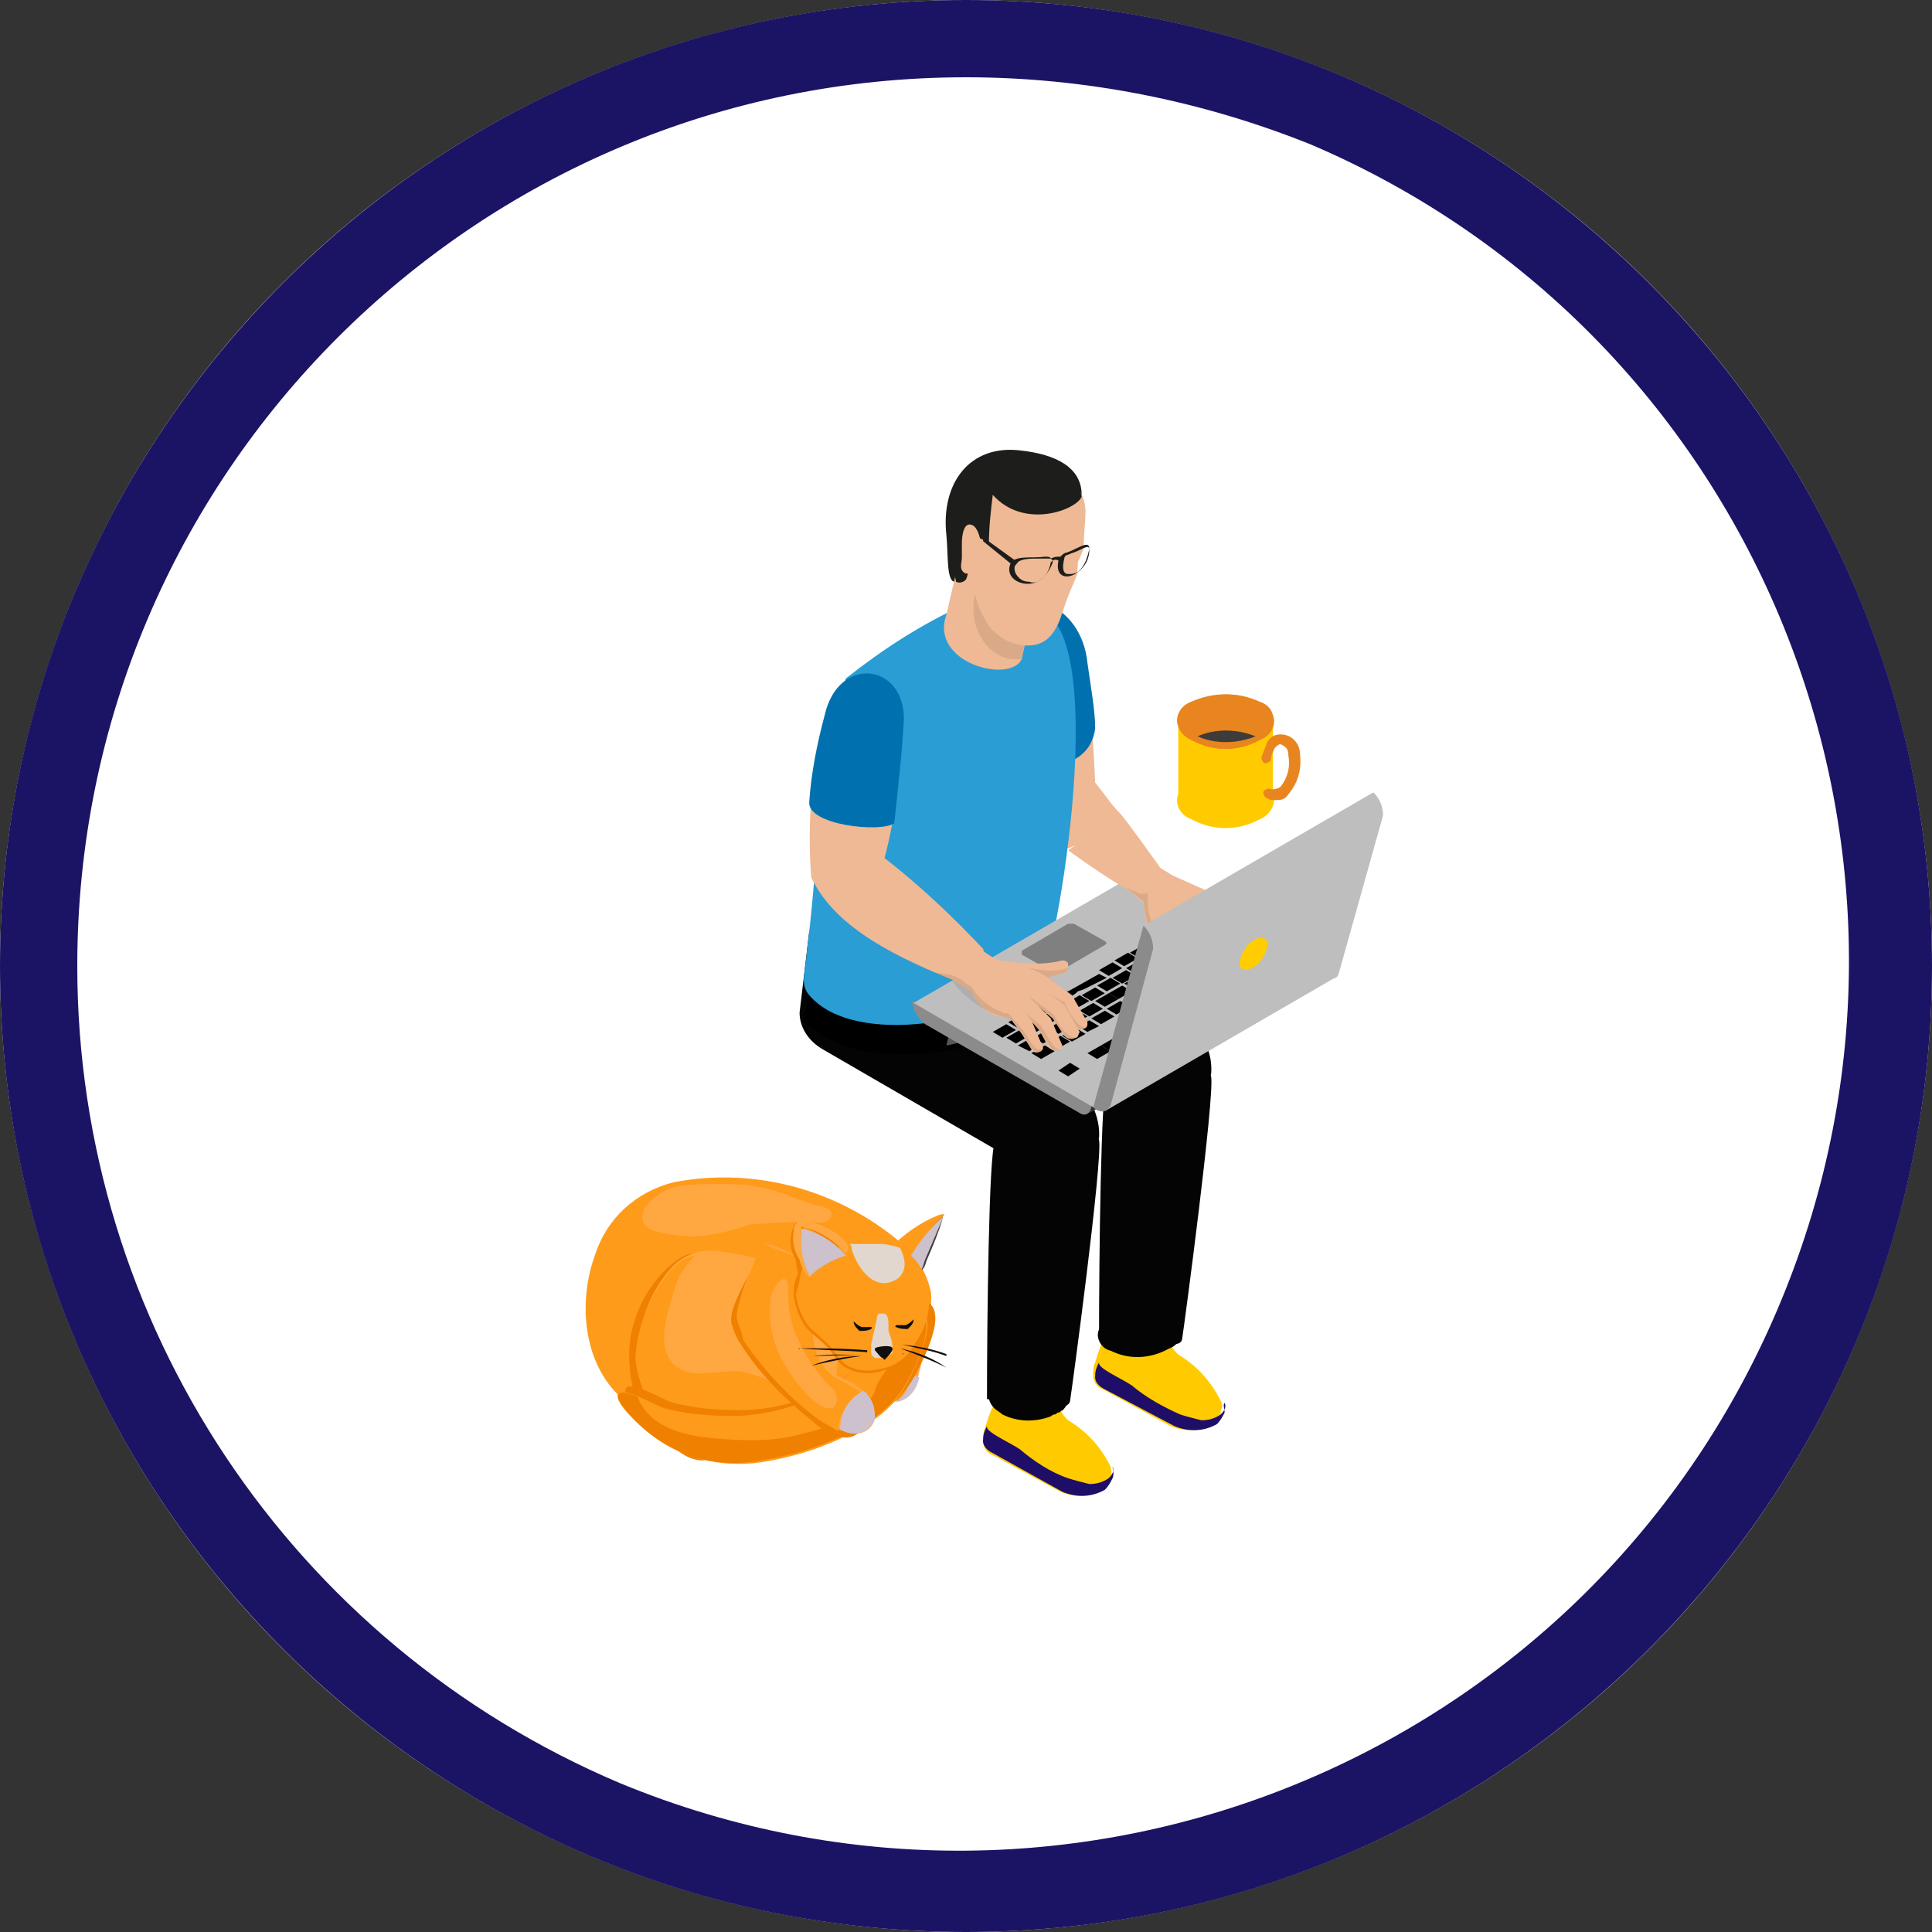 <?xml version="1.0" encoding="UTF-8"?> <svg xmlns="http://www.w3.org/2000/svg" xmlns:xlink="http://www.w3.org/1999/xlink" version="1.1" id="レイヤー_1" x="0px" y="0px" viewBox="0 0 100 100" style="enable-background:new 0 0 100 100;" xml:space="preserve"><rect x="0" y="0" width="100" height="100" fill="#333333" stroke="none"/> <style type="text/css"> .st0{fill:#FFFFFF;} .st1{fill:#1B1464;} .st2{fill:none;} .st3{clip-path:url(#SVGID_00000063603073508045505400000015868290169875647393_);} .st4{clip-path:url(#SVGID_00000029021229094456605490000012861492432778824639_);} .st5{fill:#FFCB00;} .st6{fill:#1F0E68;} .st7{fill:#030403;} .st8{opacity:0.2;} .st9{clip-path:url(#SVGID_00000068652493107616720730000007526207330849926278_);} .st10{fill:#1D1D1B;} .st11{fill:#EEB994;} .st12{fill:#0071AE;} .st13{fill:#575756;} .st14{fill:#299DD4;} .st15{opacity:0.1;} .st16{clip-path:url(#SVGID_00000145042164855934214090000002963894688502704297_);} .st17{fill:#333332;} .st18{fill:#8B8B8B;} .st19{fill:#BEBEBE;} .st20{fill:#808080;} .st21{clip-path:url(#SVGID_00000082329343035688516680000012079676172877018789_);} .st22{clip-path:url(#SVGID_00000047041099510744216690000017214674516883029414_);} .st23{clip-path:url(#SVGID_00000073718601997924988590000011929771103515032730_);} .st24{clip-path:url(#SVGID_00000121966906283137823670000015814728144032133009_);} .st25{clip-path:url(#SVGID_00000170979833246528876040000002151278722951426447_);} .st26{clip-path:url(#SVGID_00000012462251865794832340000017303646589289286334_);} .st27{clip-path:url(#SVGID_00000183249743881258153820000016260370517767514033_);} .st28{clip-path:url(#SVGID_00000023979945948954007200000003999165563183180944_);} .st29{clip-path:url(#SVGID_00000152946633786673162550000014825486735394621865_);} .st30{clip-path:url(#SVGID_00000126291858936573606910000010652627904607143321_);} .st31{fill:#FFCD00;} .st32{fill:#E9851E;} .st33{fill:#3C3C3B;} .st34{fill:#FFA842;} .st35{fill:#CCC1CC;} .st36{fill:#FF9B1A;} .st37{fill:#F08000;} .st38{fill:#404040;} .st39{fill:#E1D7CE;} .st40{fill:#0F0F0F;} </style> <g id="occupation_02" transform="translate(-718 -3480)"> <circle id="楕円形_148" class="st0" cx="768" cy="3530" r="50"></circle> <path id="楕円形_148_-_アウトライン" class="st1" d="M768,3484c-25.4,0-46,20.6-46,46c0,18.5,11.1,35.1,28.1,42.3 c23.5,9.7,50.4-1.5,60.1-25c9.6-23.2-1.2-49.9-24.3-59.8C780.2,3485.2,774.1,3484,768,3484 M768,3480c27.6,0,50,22.4,50,50 s-22.4,50-50,50s-50-22.4-50-50S740.4,3480,768,3480z"></path> <g id="グループ_12149" transform="translate(2029 22474)"> <rect id="長方形_25445" x="-1291" y="-18974" class="st2" width="60" height="60"></rect> <g id="グループ_12148" transform="translate(-1286.714 -18970.789)"> <g id="グループ_12147" transform="translate(-4)"> <g> <defs> <rect id="SVGID_1_" x="0" y="0" width="51.3" height="54.2"></rect> </defs> <clipPath id="SVGID_00000068664527447329671130000018073646969515995835_"> <use xlink:href="#SVGID_1_" style="overflow:visible;"></use> </clipPath> <g id="グループ_12146" style="clip-path:url(#SVGID_00000068664527447329671130000018073646969515995835_);"> <g id="グループ_12145" transform="translate(0 0.001)"> <g> <defs> <rect id="SVGID_00000019650195508531843850000005143886710820212367_" x="0" y="0" width="51.3" height="54.2"></rect> </defs> <clipPath id="SVGID_00000084531687904291894810000006589964860290031026_"> <use xlink:href="#SVGID_00000019650195508531843850000005143886710820212367_" style="overflow:visible;"></use> </clipPath> <g id="グループ_12144" style="clip-path:url(#SVGID_00000084531687904291894810000006589964860290031026_);"> <path id="パス_29979" class="st5" d="M37.2,52.7c-0.5-1-1.2-1.8-2.2-2.4c-0.2-0.2-0.4-0.4-0.4-0.7c0-0.1,0-0.2-0.1-0.3 c0-0.2-0.2-0.4-0.3-0.6l-2.5-0.1c-0.1,0.2-0.2,0.3-0.3,0.5c-0.1,0.2-0.2,0.3-0.3,0.5c-0.2,0.4-0.3,0.8-0.4,1.1 c-0.1,0.2-0.1,0.4-0.1,0.7c0,0.3,0.2,0.6,0.5,0.7l3.5,1.9c0.7,0.3,1.5,0.3,2.2-0.1c0.2-0.1,0.4-0.3,0.4-0.6v-0.1 C37.3,53,37.2,52.8,37.2,52.7"></path> <path id="パス_29980" class="st6" d="M37.3,53.3C37.3,53.4,37.3,53.3,37.3,53.3c-0.1,0.2-0.2,0.4-0.4,0.6 c-0.7,0.4-1.5,0.4-2.2,0.1L31.1,52c-0.6-0.3-0.5-0.7-0.5-0.7c0-0.3,0.1-0.5,0.2-0.7c-0.1,0.3,1.1,0.8,1.7,1.2 c0.7,0.6,1.6,1.2,2.5,1.5c0.3,0.1,0.7,0.2,1.1,0.3c0.4,0,0.7-0.1,1-0.3c0.2-0.2,0.3-0.4,0.2-0.6 C37.3,52.8,37.4,53.1,37.3,53.3"></path> <path id="パス_29981" class="st7" d="M36.6,35.7l-3.1,1.9l-2.4-1.4l-8.8-5.1c-0.7-0.4-1.2-1.1-1.2-1.9l0.5-4.2 c2.9,1.5,5.6,2.7,8.5,4.2c1.4,0.7,2.8,1.5,4.1,2.5C35.7,32.8,36.7,34.2,36.6,35.7"></path> <path id="パス_29982" class="st7" d="M30.8,49.2c0-4,0.1-12.8,0.4-13.2c0.3-0.6,0.7-1,1.2-1.4c0.6-0.5,1.4-0.8,2.3-0.7 c1,0.2,1.7,0.9,1.9,1.9c0.2,1-1.4,12.9-1.5,13.5s-1.6,0.1-2.1,0.3L30.8,49.2z"></path> <path id="パス_29983" class="st7" d="M35.1,49.2c-0.1,0.2-0.2,0.4-0.4,0.6c-0.1,0-0.1,0.1-0.2,0.1 c-0.1,0-0.1,0.1-0.2,0.1c-0.1,0-0.2,0.1-0.2,0.1c-0.8,0.3-1.7,0.3-2.5-0.1c-0.1-0.1-0.3-0.2-0.4-0.3 c-0.2-0.2-0.3-0.4-0.3-0.6c0-0.4,0.3-0.7,0.6-0.9c0.9-0.5,2-0.6,3-0.1C34.9,48.5,35.1,48.9,35.1,49.2"></path> <path id="パス_29984" class="st5" d="M42.9,49.3c-0.5-1-1.2-1.8-2.2-2.4c-0.2-0.2-0.4-0.4-0.4-0.7c0-0.1,0-0.2-0.1-0.3 c0-0.2-0.2-0.4-0.3-0.6l-2.5-0.1c-0.1,0.2-0.2,0.3-0.3,0.5c-0.1,0.2-0.2,0.3-0.3,0.5c-0.2,0.4-0.3,0.8-0.4,1.1 c-0.1,0.2-0.1,0.4-0.1,0.7c0,0.3,0.2,0.6,0.5,0.7l3.5,1.9c0.7,0.3,1.5,0.3,2.2-0.1c0.2-0.1,0.4-0.3,0.4-0.6v-0.1 C43,49.6,43,49.5,42.9,49.3"></path> <path id="パス_29985" class="st6" d="M43.1,49.9C43,50,43.1,49.9,43.1,49.9c-0.1,0.2-0.2,0.4-0.4,0.6 c-0.7,0.4-1.5,0.4-2.2,0.1l-3.6-1.9c-0.6-0.3-0.5-0.7-0.5-0.7c0-0.3,0.1-0.5,0.2-0.7c-0.1,0.3,1.1,0.8,1.7,1.2 c0.7,0.6,1.6,1.1,2.5,1.5c0.3,0.1,0.7,0.2,1.1,0.3c0.4,0,0.7-0.1,1-0.3c0.2-0.2,0.3-0.4,0.2-0.6 C43,49.5,43.1,49.7,43.1,49.9"></path> <path id="パス_29986" class="st7" d="M42.4,32.4l-3.1,1.9l-11.4-6c-0.7-0.4-0.9-1.6-1-2.5l0.3-3.7 C33.7,25.6,42.8,28,42.4,32.4"></path> <path id="パス_29987" class="st7" d="M36.6,45.9c0-4,0.1-12.8,0.4-13.2c0.3-0.6,0.7-1,1.2-1.4c0.6-0.5,1.4-0.8,2.3-0.7 c1,0.2,1.7,0.9,1.9,1.9c0.2,1-1.4,13-1.5,13.6s-1.6,0-2.1,0.2L36.6,45.9z"></path> <path id="パス_29988" class="st7" d="M40.2,44.9c0.5,0.1,0.8,0.7,0.6,1.1c-0.1,0.3-0.3,0.5-0.6,0.6c-0.9,0.5-2,0.6-3,0.1 c-0.5-0.1-0.8-0.7-0.6-1.1c0.1-0.3,0.3-0.5,0.6-0.6C38.1,44.5,39.3,44.5,40.2,44.9"></path> <g id="グループ_12110" transform="translate(30.167 27.026)" class="st8"> <g id="グループ_12109"> <g> <defs> <rect id="SVGID_00000060734932961646776710000008676567536478607502_" x="0" y="0" width="4.1" height="4.6"></rect> </defs> <clipPath id="SVGID_00000015334733067042762050000012745160529286382994_"> <use xlink:href="#SVGID_00000060734932961646776710000008676567536478607502_" style="overflow:visible;"></use> </clipPath> <g id="グループ_12108" style="clip-path:url(#SVGID_00000015334733067042762050000012745160529286382994_);"> <path id="パス_29989" class="st10" d="M4.1,4.6C2.8,3.6,1.4,2.8,0,2.1C0.9,1.8,1.5,1,1.6,0c-0.1,0.7,0,1.5,0.3,2.2 C2.2,3.2,3.7,3.6,4.1,4.6"></path> </g> </g> </g> </g> <path id="パス_29990" class="st11" d="M36.4,17.3c-0.1-2.7-0.3-3.4-0.5-6.1c-0.3-3.1-3.4-4.4-4.1-1.3 c0.1,2.9,0.4,5.7,0.9,8.5c0.6,1.3,1.3,1.5,2.3,2.3c1-0.4,2-1,2.7-1.8C37.2,18.4,36.9,17.9,36.4,17.3"></path> <path id="パス_29991" class="st12" d="M36,11.1c-0.3-3.1-3.6-4.4-4.3-1.4c0,2.1,0.2,4.2,0.6,6.3c0.8,0.7,3.8,0.8,4.1-1.5 C36.4,13.6,36.2,12.5,36,11.1"></path> <path id="パス_29992" d="M21.6,28.2c0,0-0.2,1-0.3,1.4c2.8,3,10.2,1.7,11.3-0.4c0.1-0.5,0.3-0.9,0.3-1.5 C30.3,30,23.8,30.1,21.6,28.2"></path> <path id="パス_29993" class="st13" d="M30.2,30.5c-0.5,0.2-1,0.3-1.5,0.4l0.2-0.9c0.5-0.1,1-0.2,1.5-0.4L30.2,30.5z"></path> <path id="パス_29994" class="st14" d="M33.5,27.6c-2.3,2-9.5,3.5-11.9,0.7c-0.5-0.6-0.2-1.1-0.1-2.5 c0.2-1.5,0.3-2.8,0.4-4c0.3-3.1,0.8-6.2,1.5-9.3c0.1-0.3,0-0.4,0.1-0.6c1.9-1.5,3.9-2.8,6.1-3.8c1.9-0.3,2.3,0.1,3.4,0.1 C37.6,8.3,34.3,26.9,33.5,27.6"></path> <path id="パス_29995" class="st10" d="M33.7,5.1c0.8-0.6,2-1.5,2-2.7c0-1.4-1.3-2.1-3.2-2.3c-2.6-0.3-4.1,1.7-3.8,4.4 c0.1,1,0,2.3,0.4,2.4c0.6,0.2,0.3-0.2,0.8,0L33.7,5.1z"></path> <path id="パス_29996" class="st11" d="M32.6,10.9C32.6,10.9,32.6,10.9,32.6,10.9l0.3-1.4L33,9.1L29.3,6l-0.6,2.6 C27.8,11.1,32,12.2,32.6,10.9"></path> <g id="グループ_12113" transform="translate(30.074 7.606)" class="st15"> <g id="グループ_12112"> <g> <defs> <rect id="SVGID_00000181073334122588006370000012046433260198268033_" x="0" y="0" width="2.8" height="3.3"></rect> </defs> <clipPath id="SVGID_00000132087416866918880530000013072723006401636024_"> <use xlink:href="#SVGID_00000181073334122588006370000012046433260198268033_" style="overflow:visible;"></use> </clipPath> <g id="グループ_12111" style="clip-path:url(#SVGID_00000132087416866918880530000013072723006401636024_);"> <path id="パス_29997" class="st10" d="M2.5,3.3C2.5,3.3,2.5,3.3,2.5,3.3l0.3-1.4L0.1,0C-0.3,1.6,0.8,3.5,2.5,3.3"></path> </g> </g> </g> </g> <path id="パス_29998" class="st11" d="M35.9,3.2c-0.1-1.6-1.6-2.4-3.4-2.6C30.1,0.3,29.3,2,29,3.8c0,0.9,0,1.9,0.2,2.8 l1,1c0.1,0.6,0.4,1.1,0.7,1.6c0.5,0.6,1.2,1,2,1c0.8,0,1.4-0.4,1.8-1.7c0.4-1.2,0.5-1.3,0.7-1.8c0.1-0.3,0.1-0.7,0.1-0.8 c0.1-0.2,0.2-0.5,0.3-0.7C35.8,4.5,35.9,3.8,35.9,3.2"></path> <path id="パス_29999" class="st10" d="M31.1,2.4c-0.1,0.8-0.2,1.7-0.2,2.5c0,0-0.6-0.4-0.8-0.3c-0.4,0.2-0.1,1.7-0.4,2.2 c-0.1,0.1-0.3,0.2-0.5,0.1C29,6,28.9,5.1,28.8,4.3c0-0.8,0.2-1.6,0.6-2.4c0.4-0.7,1.1-1.3,1.9-1.5c0.7-0.2,1.5-0.1,2.2,0.2 c1.7,0.5,2.1,1.2,2.2,1.9C35.4,3.2,32.7,4.2,31.1,2.4"></path> <path id="パス_30000" class="st11" d="M30.1,4c-0.5-0.3-0.6,0.5-0.6,0.9c0,0.2,0,0.4,0,0.7s-0.1,0.5,0,0.7 c0.3,0.5,0.8-0.2,0.9-0.5C30.6,5.4,30.5,4.3,30.1,4"></path> <path id="パス_30001" class="st10" d="M36.1,5.2c0-0.5-0.6,0-1.2,0.2c-0.1,0-0.2,0.1-0.3,0.2c-0.2,0-0.3,0-0.5,0.1 c0-0.1-0.2-0.1-0.3-0.1c-0.7,0.1-1.6-0.1-1.8,0.4c-0.4,1.1,1.8,1.6,2.1-0.1c0.1-0.1,0.2-0.2,0.4-0.1c0,0,0,0,0,0 c-0.2,0.9,0.5,1,1,0.6C35.9,6.1,36.1,5.7,36.1,5.2 M33.7,6.7C33.5,6.9,33.2,7,33,6.9c-0.3,0-0.5-0.1-0.7-0.4 c-0.1-0.2-0.1-0.4,0-0.5c0.1-0.2,0.4-0.3,1-0.3c0.2,0,0.5,0,0.7,0c0.2,0,0.2,0.1,0.2,0.2C34.1,6.2,33.9,6.5,33.7,6.7 M35.6,6.3c-0.2,0.2-0.4,0.2-0.6,0.2c-0.3,0-0.3-0.4-0.2-0.8c0-0.1,0.1-0.2,0.2-0.2c0.2-0.1,0.3-0.1,0.5-0.2 c0.2-0.1,0.4-0.2,0.5-0.2c0,0,0.1,0,0.1,0.1C36,5.6,35.9,6,35.6,6.3"></path> <path id="パス_30002" class="st10" d="M32.2,6.1l-1.6-1.3l0-0.2l1.8,1.3L32.2,6.1z"></path> <path id="パス_30132" class="st17" d="M35.6,33.6l2.4-1.4l0.5,0.8l-2.4,1.4L35.6,33.6z"></path> <path id="パス_30003" class="st18" d="M26.9,28.6l9.3,5.4c0,0.4-0.3,0.6-0.6,0.4l-8-4.6C27.2,29.5,27,29.1,26.9,28.6 L26.9,28.6z"></path> <path id="パス_30004" class="st19" d="M48.2,27.1l-9.3-5.3l-11.9,6.9l9.3,5.4L48.2,27.1z"></path> <path id="パス_30005" d="M35.1,31.8l0.5,0.3L35,32.5l-0.5-0.3L35.1,31.8z"></path> <path id="パス_30006" d="M37.2,31.2l-0.7,0.4L36,31.3l0.7-0.4L37.2,31.2z"></path> <path id="パス_30007" d="M37.4,30.5l0.5,0.3l-0.7,0.4l-0.5-0.3L37.4,30.5z"></path> <path id="パス_30008" d="M38.2,30l0.5,0.3l-0.7,0.4l-0.5-0.3L38.2,30z"></path> <path id="パス_30009" d="M39,29.5l0.5,0.3l-0.7,0.4l-0.5-0.3L39,29.5z"></path> <path id="パス_30010" d="M41.1,28.9l-0.7,0.4L39.9,29l0.7-0.4L41.1,28.9z"></path> <path id="パス_30011" d="M41.4,28.2l0.5,0.3l-0.7,0.4l-0.5-0.3L41.4,28.2z"></path> <path id="パス_30012" d="M42.2,27.7l0.5,0.3L42,28.4l-0.5-0.3L42.2,27.7z"></path> <path id="パス_30013" d="M40,25.4l-0.5-0.3l0.7-0.4l0.5,0.3L40,25.4z"></path> <path id="パス_30014" d="M40.8,25l-0.5-0.3l0.7-0.4l0.5,0.3L40.8,25z"></path> <path id="パス_30015" d="M41,24.2l0.7-0.4l0.5,0.3l-0.7,0.4L41,24.2z"></path> <path id="パス_30016" d="M31.6,30.5l-0.5-0.3l0.7-0.4l0.5,0.3L31.6,30.5z"></path> <path id="パス_30017" d="M32.4,30l-0.5-0.3l0.7-0.4l0.5,0.3L32.4,30z"></path> <path id="パス_30018" d="M37,27.4L35.8,28l-0.3,0.1l-0.1,0.1l-0.3,0.2l-0.5,0.3L34,29.1l-0.8,0.5l-0.5-0.3l2.2-1.2l0.1,0 l1.6-0.9L37,27.4z"></path> <path id="パス_30019" d="M37.1,27.3L36.6,27l0.7-0.4l0.5,0.3L37.1,27.3z"></path> <path id="パス_30020" d="M37.9,26.8l-0.5-0.3l0.7-0.4l0.5,0.3L37.9,26.8z"></path> <path id="パス_30021" d="M38.2,26.1l0.7-0.4l0.5,0.3l-0.7,0.4L38.2,26.1z"></path> <path id="パス_30022" d="M40.1,25.5l0.7-0.4l0.5,0.3l-0.7,0.4L40.1,25.5z"></path> <path id="パス_30023" d="M40.9,25l0.7-0.4l0.5,0.3l-0.7,0.4L40.9,25z"></path> <path id="パス_30024" d="M41.7,24.6l0.7-0.4l0.5,0.3l-0.7,0.4L41.7,24.6z"></path> <path id="パス_30025" d="M31.8,30.5l0.7-0.4l0.5,0.3l-0.7,0.4L31.8,30.5z"></path> <path id="パス_30026" d="M33.7,30l-0.7,0.4l-0.5-0.3l0.7-0.4L33.7,30z"></path> <path id="パス_30027" d="M34.5,29.5l-0.7,0.4l-0.5-0.3l0.7-0.4L34.5,29.5z"></path> <path id="パス_30028" d="M35.3,29.1l-0.7,0.4l-0.5-0.3l0.7-0.4L35.3,29.1z"></path> <path id="パス_30029" d="M36.1,28.6L35.4,29l-0.5-0.3l0.7-0.4L36.1,28.6z"></path> <path id="パス_30030" d="M36.9,28.2l-0.7,0.4l-0.5-0.3l0.7-0.4L36.9,28.2z"></path> <path id="パス_30031" d="M37.7,27.7L37,28.1l-0.5-0.3l0.7-0.4L37.7,27.7z"></path> <path id="パス_30032" d="M38.5,27.3l-0.7,0.4l-0.5-0.3l0.7-0.4L38.5,27.3z"></path> <path id="パス_30033" d="M39.2,26.8l-0.7,0.4l-0.5-0.3l0.7-0.4L39.2,26.8z"></path> <path id="パス_30034" d="M40.8,25.9l0.7-0.4l0.5,0.3l-0.7,0.4L40.8,25.9z"></path> <path id="パス_30035" d="M42.8,25.4l-0.7,0.4l-0.5-0.3l0.7-0.4L42.8,25.4z"></path> <path id="パス_30036" d="M42.4,25l0.7-0.4l0.5,0.3l-0.7,0.4L42.4,25z"></path> <path id="パス_30037" d="M32.4,30.9l0.7-0.4l0.5,0.3L33,31.2L32.4,30.9z"></path> <path id="パス_30038" d="M34.4,30.4l-0.7,0.4l-0.5-0.3l0.7-0.4L34.4,30.4z"></path> <path id="パス_30039" d="M34,30l0.7-0.4l0.5,0.3l-0.7,0.4L34,30z"></path> <path id="パス_30040" d="M34.8,29.5l0.7-0.4l0.5,0.3l-0.7,0.4L34.8,29.5z"></path> <path id="パス_30041" d="M35.6,29.1l0.7-0.4l0.5,0.3l-0.7,0.4L35.6,29.1z"></path> <path id="パス_30042" d="M36.4,28.6l0.7-0.4l0.5,0.3l-0.7,0.4L36.4,28.6z"></path> <path id="パス_30043" d="M38.3,28.1l-0.7,0.4l-0.5-0.3l0.7-0.4L38.3,28.1z"></path> <path id="パス_30044" d="M37.9,27.7l0.7-0.4l0.5,0.3L38.5,28L37.9,27.7z"></path> <path id="パス_30045" d="M40,27.1l-0.8,0.5l-0.5-0.3l0.8-0.5l-0.7-0.4l0.7-0.4l0.7,0.4l0.2,0.1l0.3,0.2L40.3,27L40,27.1z "></path> <path id="パス_30046" d="M42,26.6l-0.5-0.3l0.7-0.4l0.5,0.3L42,26.6z"></path> <path id="パス_30047" d="M42.9,25.4l0.5,0.3l-0.7,0.4l-0.5-0.3L42.9,25.4z"></path> <path id="パス_30048" d="M43,25.4l0.7-0.4l0.5,0.3l-0.7,0.4L43,25.4z"></path> <path id="パス_30049" d="M33.1,31.3l0.7-0.4l0.5,0.3l-0.7,0.4L33.1,31.3z"></path> <path id="パス_30050" d="M34.4,31.1l-0.5-0.3l0.7-0.4l0.5,0.3L34.4,31.1z"></path> <path id="パス_30051" d="M34.7,30.4l0.7-0.4l0.5,0.3l-0.7,0.4L34.7,30.4z"></path> <path id="パス_30052" d="M36.1,29.6l0.5,0.3L36,30.2l-0.5-0.3L36.1,29.6z"></path> <path id="パス_30053" d="M36.2,29.5l0.7-0.4l0.5,0.3l-0.7,0.4L36.2,29.5z"></path> <path id="パス_30054" d="M37,29l0.7-0.4l0.5,0.3l-0.7,0.4L37,29z"></path> <path id="パス_30055" d="M38.3,28.9l-0.5-0.3l0.7-0.4l0.5,0.3L38.3,28.9z"></path> <path id="パス_30056" d="M38.6,28.1l0.7-0.4l0.5,0.3l-0.7,0.4L38.6,28.1z"></path> <path id="パス_30057" d="M40.2,27.2l0.2-0.1l0.4-0.2l0.5,0.3l-0.4,0.2l-0.2,0.1L39.9,28l-0.5-0.3L40.2,27.2z"></path> <path id="パス_30058" d="M44,27l-0.7,0.4L42.8,27l0.7-0.4L44,27z"></path> <path id="パス_30059" d="M44.2,26.2l0.5,0.3l-0.7,0.4l-0.5-0.3L44.2,26.2z"></path> <path id="パス_30060" d="M45,25.7l0.5,0.3l-0.7,0.4l-0.5-0.3L45,25.7z"></path> <path id="パス_30061" class="st20" d="M32.6,26.2l1.6,0.9c0.1,0,0.2,0,0.3,0l2.4-1.4c0,0,0.1-0.1,0.1-0.1 c0,0,0,0-0.1-0.1l-1.6-0.9c-0.1,0-0.2,0-0.3,0L32.6,26C32.6,26,32.6,26.1,32.6,26.2C32.6,26.1,32.6,26.2,32.6,26.2"></path> <path id="パス_30062" class="st11" d="M30.6,25.9c-1.6-1.7-3.3-3.3-5.1-4.7c0.6-2.3,0.9-4.8,0.9-7.2c0-2.9-3.2-3.1-4-0.1 c-0.7,2.7-0.9,5.5-0.7,8.3c1.1,2.3,3.6,3.8,7.3,5.3C30.3,27.8,31,27.3,30.6,25.9"></path> <path id="パス_30063" class="st11" d="M35.9,30c-0.2,0.1-0.4,0.1-0.6-0.1L34.7,29l-1.2-1L33.4,28l0.7-0.5l1.1,0.8 l0.8,1.4C36,29.9,36,29.9,35.9,30"></path> <g id="グループ_12116" transform="translate(33.505 27.98)" class="st15"> <g id="グループ_12115"> <g> <defs> <rect id="SVGID_00000158720309976839931970000007421013147614348942_" x="0" y="0" width="2.4" height="2.1"></rect> </defs> <clipPath id="SVGID_00000147196903552551618390000017540237813548713390_"> <use xlink:href="#SVGID_00000158720309976839931970000007421013147614348942_" style="overflow:visible;"></use> </clipPath> <g id="グループ_12114" style="clip-path:url(#SVGID_00000147196903552551618390000017540237813548713390_);"> <path id="パス_30064" class="st10" d="M2.4,2C2.3,2.1,2,2.1,1.8,1.9L1.2,1.1L0,0.1L0.1,0l1.2,0.7C1.6,1.3,2,2,2.4,2"></path> </g> </g> </g> </g> <path id="パス_30065" class="st11" d="M35.4,30.5c-0.2,0.1-0.4,0.1-0.6-0.1l-0.6-0.9L33,28.5l0.6-0.6l1.2,0.9l0.8,1.4 C35.5,30.4,35.5,30.5,35.4,30.5"></path> <path id="パス_30066" class="st11" d="M35,26.9c-0.1,0.2-0.2,0.3-0.4,0.3c-0.5,0.2-1,0.3-1.5,0.3l-0.3,0.1l-0.9,0.2 l-0.3-0.9l-0.1-0.2l-0.1-0.2l0.9,0.1c0.8,0.1,1.6,0.1,2.4-0.1c0.2,0,0.3,0.1,0.3,0.2C35,26.8,35,26.8,35,26.9"></path> <g id="グループ_12119" transform="translate(31.325 26.675)" class="st15"> <g id="グループ_12118"> <g> <defs> <rect id="SVGID_00000018226375233901796920000010663458682947342237_" x="0" y="0" width="3.7" height="0.9"></rect> </defs> <clipPath id="SVGID_00000140009194727615800020000003242438941145505190_"> <use xlink:href="#SVGID_00000018226375233901796920000010663458682947342237_" style="overflow:visible;"></use> </clipPath> <g id="グループ_12117" style="clip-path:url(#SVGID_00000140009194727615800020000003242438941145505190_);"> <path id="パス_30067" class="st10" d="M3.7,0.2C3.6,0.4,3.5,0.5,3.3,0.5c-0.5,0.2-1,0.3-1.5,0.3L1.5,0.9L0.3,0.2L0,0 c0.1,0,0.2,0,0.2,0C1.5,0.1,2.7,0.6,3.7,0.2"></path> </g> </g> </g> </g> <path id="パス_30068" class="st11" d="M34.1,27.5L32.5,29l-0.5,0.5L32,29.5c-0.9,0-1.7-0.6-2-1.4L29,27.5 c0-0.3,0.1-0.5,0.2-0.7c0.3-0.6,1-1,1.4-0.8c0.5,0.4,1.1,0.7,1.8,0.7C33,26.9,33.6,27.1,34.1,27.5"></path> <g id="グループ_12122" transform="translate(32.952 28.402)" class="st15"> <g id="グループ_12121"> <g> <defs> <rect id="SVGID_00000044141593312548562030000012406106962041822357_" x="0" y="0" width="2.5" height="2.2"></rect> </defs> <clipPath id="SVGID_00000096047682499207479480000003311066775832046213_"> <use xlink:href="#SVGID_00000044141593312548562030000012406106962041822357_" style="overflow:visible;"></use> </clipPath> <g id="グループ_12120" style="clip-path:url(#SVGID_00000096047682499207479480000003311066775832046213_);"> <path id="パス_30069" class="st10" d="M2.5,2.1C2.3,2.2,2.1,2.2,1.9,2L1.3,1.2L0,0.1L0.1,0l1.2,0.9 C1.6,1.5,2,2.1,2.5,2.1L2.5,2.1"></path> </g> </g> </g> </g> <path id="パス_30070" class="st11" d="M34.7,30.9c0,0.1,0,0.2-0.1,0.2c-0.2,0.1-0.4,0.1-0.6-0.1l-0.5-0.9l-1-1.1 l-0.1-0.1l0.6-0.5l1.1,1.1L34.7,30.9z"></path> <g id="グループ_12125" transform="translate(32.474 28.961)" class="st15"> <g id="グループ_12124"> <g> <defs> <rect id="SVGID_00000003820351961050258910000008091251116915669154_" x="0" y="0" width="2.2" height="2.2"></rect> </defs> <clipPath id="SVGID_00000085223939807571431960000014008225303323057334_"> <use xlink:href="#SVGID_00000003820351961050258910000008091251116915669154_" style="overflow:visible;"></use> </clipPath> <g id="グループ_12123" style="clip-path:url(#SVGID_00000085223939807571431960000014008225303323057334_);"> <path id="パス_30071" class="st10" d="M2.2,2.2C2,2.3,1.7,2.2,1.6,2L1,1.1L0,0c0,0,1.1,0.9,1.1,0.9 C1.5,1.5,1.7,2.1,2.2,2.2"></path> </g> </g> </g> </g> <path id="パス_30072" class="st11" d="M33.7,31c0,0.1,0,0.1-0.1,0.2c-0.2,0.1-0.4,0.1-0.5-0.1l-0.5-0.8L32,29.5l-0.3-0.3 l-0.1-0.1l0.7-0.5l0.3,0.4l0.5,0.6L33.7,31z"></path> <g id="グループ_12128" transform="translate(28.079 27.13)" class="st15"> <g id="グループ_12127"> <g> <defs> <rect id="SVGID_00000029027185419571190880000012847323334873924247_" x="0" y="0" width="5.6" height="4.1"></rect> </defs> <clipPath id="SVGID_00000105403928344500519010000016131970185998387856_"> <use xlink:href="#SVGID_00000029027185419571190880000012847323334873924247_" style="overflow:visible;"></use> </clipPath> <g id="グループ_12126" style="clip-path:url(#SVGID_00000105403928344500519010000016131970185998387856_);"> <path id="パス_30073" class="st10" d="M5.6,4C5.4,4.2,5.2,4.1,5,3.9L4.5,3.1L3.9,2.4c-1.2-0.3-2.3-1-3-2L0,0 c1.5,0.1,1.5,0.6,1.9,0.7c0.4,0.7,1,1.1,1.7,1.4c0.1,0,0.1,0,0.2,0L4,2.3L4.6,3C5,3.6,5.1,4,5.6,4"></path> </g> </g> </g> </g> <path id="パス_30074" class="st12" d="M26.5,14c0-2.9-3.4-3.3-4.1-0.2c-0.4,1.5-0.7,3-0.8,4.5c-0.1,1.2,3.7,1.6,4.4,1.1 C26.2,17.6,26.4,15.8,26.5,14"></path> <path id="パス_30075" class="st11" d="M39.7,21.6c-0.8-1.1-1.5-2.1-2-2.7L35,20.8c1.1,0.8,2.3,1.6,3.5,2.3 C39.7,23.3,40.4,22.9,39.7,21.6"></path> <path id="パス_30076" class="st11" d="M38.3,22.8c0,0.1,0.1,0.2,0.1,0.3l0.5,0.4l0.1,0.1l1.2,1l2-1.7l-1.8-0.8l-0.8-0.5 C39.3,21.5,38.2,22.1,38.3,22.8"></path> <path id="パス_30077" class="st11" d="M41.5,23.3l1.5,0.8l0.3,1c0,0.1,0.1,0.2,0.2,0.3c0.1,0,0.1,0.1,0.2,0.1 c0.1,0,0.2-0.1,0.2-0.2c0,0,0-0.1,0-0.1c0,0,0-0.1,0-0.1l-0.3-1.4c0,0-1.2-0.8-1.3-0.8c-0.2,0.1-0.4,0.2-0.6,0.3L41.5,23.3 L41.5,23.3"></path> <g id="グループ_12131" transform="translate(41.902 23.322)" class="st15"> <g id="グループ_12130"> <g> <defs> <rect id="SVGID_00000001663408729510059840000007922870526991701128_" x="0" y="0" width="2" height="2.2"></rect> </defs> <clipPath id="SVGID_00000000198628905695665290000006114064856170894983_"> <use xlink:href="#SVGID_00000001663408729510059840000007922870526991701128_" style="overflow:visible;"></use> </clipPath> <g id="グループ_12129" style="clip-path:url(#SVGID_00000000198628905695665290000006114064856170894983_);"> <path id="パス_30078" class="st10" d="M0,0l1.1,0.7l0.3,1c0,0.1,0.1,0.2,0.1,0.4c0.1,0,0.1,0.1,0.2,0.1 C1.8,2.2,1.9,2.1,2,2c0,0,0-0.1,0-0.1C1.7,1.5,1.5,1.1,1.4,0.7L0,0z"></path> </g> </g> </g> </g> <path id="パス_30079" class="st11" d="M41,23.6l0.5,0.3l1.2,0.8l0.5,1c0.1,0.2,0.3,0.3,0.5,0.3c0.1,0,0.1-0.1,0.2-0.1 c0-0.1,0-0.2,0-0.3l-0.6-1.4c0,0-1.5-1-1.6-1C41.5,23.2,41,23.6,41,23.6"></path> <g id="グループ_12134" transform="translate(41.231 23.629)" class="st15"> <g id="グループ_12133"> <g> <defs> <rect id="SVGID_00000155839937568763214440000013400900105182867612_" x="0" y="0" width="2.6" height="2.4"></rect> </defs> <clipPath id="SVGID_00000064346345074939316320000004681420956473217188_"> <use xlink:href="#SVGID_00000155839937568763214440000013400900105182867612_" style="overflow:visible;"></use> </clipPath> <g id="グループ_12132" style="clip-path:url(#SVGID_00000064346345074939316320000004681420956473217188_);"> <path id="パス_30080" class="st10" d="M0,0l0.3,0.3l1.2,0.8l0.5,1c0.1,0.2,0.3,0.3,0.5,0.3c0.1,0,0.1-0.1,0.2-0.1 C2.3,2.2,1.8,1.5,1.7,1L0,0z"></path> </g> </g> </g> </g> <path id="パス_30081" class="st11" d="M40.4,24l0.8,0.6l1.1,0.8l0.6,0.9c0.1,0.2,0.3,0.2,0.5,0.2c0,0,0,0,0,0 c0,0,0,0,0.1-0.1c0-0.1,0-0.2,0-0.3l-0.9-1.3c-0.5-0.4-1.1-0.8-1.7-1.2C40.9,23.7,40.6,23.8,40.4,24"></path> <g id="グループ_12137" transform="translate(40.806 24.06)" class="st15"> <g id="グループ_12136"> <g> <defs> <rect id="SVGID_00000150070265264276440350000006464521574169982106_" x="0" y="0" width="2.9" height="2.4"></rect> </defs> <clipPath id="SVGID_00000042711445021138989480000010390837381981966979_"> <use xlink:href="#SVGID_00000150070265264276440350000006464521574169982106_" style="overflow:visible;"></use> </clipPath> <g id="グループ_12135" style="clip-path:url(#SVGID_00000042711445021138989480000010390837381981966979_);"> <path id="パス_30082" class="st10" d="M0,0l0.5,0.5l1.1,0.8l0.6,0.9c0.1,0.2,0.3,0.2,0.5,0.2c0,0,0,0,0,0l0.1-0.1 c-0.3,0.1-1-0.6-1.2-1.2L0,0z"></path> </g> </g> </g> </g> <path id="パス_30083" class="st11" d="M40,24.5l1.5,1.2l0.5,0.9c0.1,0.2,0.3,0.3,0.5,0.3c0.1,0,0.1-0.1,0.1-0.1 c0-0.1,0-0.2,0-0.3L42,25.1c-0.4-0.4-0.9-0.8-1.4-1.2c-0.1,0-0.3,0.3-0.4,0.4C40,24.4,40,24.5,40,24.5"></path> <g id="グループ_12140" transform="translate(40.005 24.332)" class="st15"> <g id="グループ_12139"> <g> <defs> <rect id="SVGID_00000176721743979021048820000006044237942573508483_" x="0" y="0" width="2.7" height="2.5"></rect> </defs> <clipPath id="SVGID_00000015332083684500681470000010364119905773811115_"> <use xlink:href="#SVGID_00000176721743979021048820000006044237942573508483_" style="overflow:visible;"></use> </clipPath> <g id="グループ_12138" style="clip-path:url(#SVGID_00000015332083684500681470000010364119905773811115_);"> <path id="パス_30084" class="st10" d="M0,0.1l1.5,1.2l0.5,0.9c0.1,0.2,0.3,0.3,0.5,0.3c0.1,0,0.1-0.1,0.1-0.1 c-0.3,0-0.9-0.7-1-1.3L0.1,0C0,0.1,0,0.1,0,0.1"></path> </g> </g> </g> </g> <path id="パス_30085" class="st11" d="M38.9,23.3c0,0.1,0,0.2,0,0.2c0,0.4,0.1,0.8,0.2,1.2c0.2,0.3,0.4,0.5,0.6,0.8 c0.2,0.3,0.4,0.5,0.5,0.8c0,0.1,0.1,0.2,0.2,0.3c0.1,0,0.1,0,0.2,0c0.1,0,0.2-0.1,0.2-0.2c0.1-0.1,0.1-0.3,0-0.5 c-0.1-0.5-0.6-0.9-0.7-1.4c0,0,0-0.1,0-0.1c0-0.2,0-0.3-0.1-0.5c-0.1-0.2-0.3-0.4-0.5-0.6c-0.2-0.1-0.4-0.1-0.6-0.2 C39.1,23.3,39,23.3,38.9,23.3"></path> <g id="グループ_12143" transform="translate(38.023 22.758)" class="st15"> <g id="グループ_12142"> <g> <defs> <rect id="SVGID_00000008864097435990159750000004698214621366270342_" x="0" y="0" width="2.7" height="3.9"></rect> </defs> <clipPath id="SVGID_00000000201625877968102650000014621915909880815795_"> <use xlink:href="#SVGID_00000008864097435990159750000004698214621366270342_" style="overflow:visible;"></use> </clipPath> <g id="グループ_12141" style="clip-path:url(#SVGID_00000000201625877968102650000014621915909880815795_);"> <path id="パス_30086" class="st10" d="M0,0c0.1,0.1,0.3,0.2,0.4,0.3l0.5,0.4c0,0.4,0.1,0.8,0.2,1.2 c0.2,0.3,0.4,0.5,0.6,0.8C2,2.9,2.2,3.2,2.3,3.5c0,0.1,0.1,0.2,0.2,0.3c0.1,0,0.1,0,0.2,0C2.6,3.8,2.6,3.7,2.5,3.6 C2.4,3.4,2.3,3.2,2.2,3.1C2,2.8,1.8,2.5,1.5,2.2C1.3,1.8,1.1,1.3,1.1,0.8c0-0.1,0-0.2,0-0.3c0-0.1,0-0.2,0-0.3 C1,0.3,0.9,0.3,0.7,0.3C0.5,0.2,0.3,0.1,0,0"></path> </g> </g> </g> </g> <path id="パス_30087" class="st19" d="M48.2,27.2l2.6-9.4c0.3,0.3,0.5,0.7,0.5,1.2L49,27.2 C48.9,27.5,48.6,27.5,48.2,27.2L48.2,27.2z"></path> <path id="パス_30088" class="st19" d="M38.9,24.7l-2,9.6l11.9-6.9l2-9.6L38.9,24.7z"></path> <path id="パス_30089" class="st18" d="M36.3,34.1l2.6-9.4c0.3,0.3,0.5,0.7,0.5,1.2l-2.2,8.1C37,34.4,36.6,34.4,36.3,34.1 L36.3,34.1z"></path> <path id="パス_30090" class="st31" d="M43.9,26.5c-0.1,0.4,0.2,0.6,0.6,0.4c0.4-0.2,0.7-0.6,0.8-1.1 c0.1-0.4-0.2-0.6-0.6-0.4C44.3,25.6,44,26,43.9,26.5"></path> <path id="パス_30091" class="st5" d="M44.9,17.2c0.6,0.2,0.9,0.8,0.7,1.3c-0.1,0.3-0.4,0.6-0.7,0.7 c-1.1,0.6-2.4,0.6-3.5,0c-0.6-0.2-0.9-0.8-0.7-1.3c0.1-0.3,0.4-0.6,0.7-0.7C42.5,16.6,43.8,16.6,44.9,17.2"></path> <rect id="長方形_25442" x="40.7" y="14.1" class="st5" width="4.9" height="4.1"></rect> <path id="パス_30092" class="st32" d="M44.8,13.1c1,0.6,1.1,1.4,0.1,2c-1.1,0.6-2.4,0.6-3.5,0c-1-0.6-0.9-1.4,0.1-1.9 C42.5,12.6,43.8,12.6,44.8,13.1"></path> <path id="パス_30093" class="st32" d="M45.7,18.2c-0.1,0-0.3,0-0.4-0.1c-0.1,0-0.2-0.2-0.2-0.3s0.2-0.2,0.3-0.2 c0.2,0.1,0.5,0,0.6-0.1c0.4-0.5,0.5-1.1,0.4-1.6c0-0.5-0.3-0.5-0.4-0.6c-0.1,0-0.2,0.1-0.3,0.2c-0.1,0.2-0.2,0.4-0.2,0.6 c0,0.1-0.2,0.2-0.3,0.2c-0.1,0-0.2-0.2-0.2-0.3l0,0c0.1-0.3,0.2-0.5,0.3-0.8c0.2-0.3,0.4-0.4,0.7-0.4c0.6,0,1,0.5,1,1 c0,0,0,0,0,0c0.1,0.8-0.1,1.5-0.6,2.1C46.2,18.2,46,18.2,45.7,18.2"></path> <path id="パス_30094" class="st32" d="M44.9,13.1c-1.1-0.5-2.4-0.5-3.5,0c-0.6,0.2-0.9,0.8-0.7,1.3 c0.1,0.3,0.4,0.6,0.7,0.7c1.1,0.6,2.4,0.6,3.5,0c0.6-0.2,0.9-0.8,0.7-1.3C45.5,13.4,45.2,13.2,44.9,13.1 M44.8,14.9 c0,0-0.1,0-0.1,0.1c-1,0.4-2.1,0.4-3,0c0,0-0.1,0-0.1-0.1c-0.3-0.1-0.6-0.4-0.6-0.8c0-0.4,0.3-0.7,0.6-0.8 c1-0.5,2.2-0.5,3.2,0c0.3,0.1,0.6,0.4,0.6,0.8C45.3,14.4,45.1,14.7,44.8,14.9"></path> <path id="パス_30095" class="st33" d="M44.7,14.9c-1,0.4-2.1,0.4-3,0C42.6,14.5,43.7,14.5,44.7,14.9"></path> <g id="グループ_12948" transform="translate(10 17.777)"> <path id="パス_30096" class="st34" d="M15.6,31.1c0,0.1,0.1,0.2,0.2,0.3c0.1,0.1,0.2,0.1,0.4,0.1c0.1,0,0.2,0,0.2-0.1 c0.5-0.3,0.8-0.8,0.9-1.4c0.1-0.3,0.1-0.6,0.2-0.9c0.1-0.5,0.1-1,0-1.6c0-0.2-0.1-0.7-0.3-0.8c-0.3-0.1-0.6,0.2-0.8,0.5 l0,0.1c-0.1,0.1-0.1,0.2-0.2,0.3c-0.3,0.7-0.5,1.4-0.5,2.1C15.5,30.3,15.5,30.7,15.6,31.1"></path> <path id="パス_30097" class="st35" d="M17.3,30.3c-0.1,0.5-0.4,1-0.9,1.2c-0.2,0.1-0.4,0.1-0.6-0.1 c-0.1-0.1-0.1-0.2-0.2-0.3c0-0.2-0.1-0.4-0.1-0.7C16.1,30.2,16.7,30.1,17.3,30.3"></path> <path id="パス_30098" class="st36" d="M4.6,20.2c-2,0.5-3.5,1.9-4.1,3.8c-0.8,2.2-0.7,5.3,1.2,7.2 c2.2,2.2,6.9,3.1,9.5,1.5c0.7-0.6,1.4-1.2,2.1-1.8c1.2-0.9,2.6-1.3,3.6-2.4c0.7-0.7,1.1-1.6,1-2.6c-0.2-1-0.8-2-1.6-2.6 C13.1,20.6,8.8,19.4,4.6,20.2"></path> <path id="パス_30099" class="st34" d="M10.8,21c-0.5-0.2-1-0.4-1.6-0.5c-0.8-0.2-1.5-0.2-2.3-0.2c-0.7,0-1.4,0-2,0.1 c-0.7,0.1-1.3,0.5-1.7,1c-0.2,0.2-0.3,0.5-0.2,0.8c0.1,0.4,0.5,0.5,0.9,0.6c0.9,0.2,1.8,0.3,2.7,0.1 c0.6-0.1,1.3-0.3,1.9-0.5c1.2-0.1,2.5-0.2,3.7-0.1c0.3,0,0.7-0.3,0.5-0.6c-0.1-0.2-0.6-0.3-0.8-0.3L10.8,21"></path> <path id="パス_30100" class="st37" d="M5.6,23.9c-1.6,1.2-2,3.4-0.8,5.1c1.1,1.5,3.1,1.7,4.9,1.6 c0.8-0.1,1.7-0.2,2.5-0.4c0,0,0,0,0,0.1c-0.1,0.6-0.3,1.2-0.7,1.7c-0.5,0.4-1,0.7-1.5,0.9l-2.4,1.2 c-0.5,0.3-1,0.4-1.5,0.5c-0.5,0-0.9-0.2-1.3-0.5c-1.5-1-2.4-2.6-2.5-4.4C2,26.2,4.8,23.8,5.6,23.9"></path> <path id="パス_30101" class="st34" d="M13,30.1c-0.1,0.6-0.3,1.2-0.7,1.6c-0.5,0.4-1,0.7-1.5,0.9l-2.4,1.2 c-0.4,0.3-1,0.4-1.5,0.5c-0.5,0-0.9-0.2-1.3-0.5c-1.6-0.9-2.6-2.6-2.8-4.5c-0.1-1.7,0.5-3.3,1.6-4.6 c0.7-0.8,1.7-1.1,2.7-0.9C11.2,24.3,13.5,26.4,13,30.1"></path> <path id="パス_30102" class="st36" d="M4.4,24.8c0.3-0.4,0.8-0.7,1.3-0.8c-0.4,0.4-0.8,0.9-1,1.5 c-0.4,1.4-1.2,3.4,0.1,4.3c1,0.7,2.5-0.1,3.7,0.3c1.3,0.4,2.5,0.9,3.6,1.7c-0.4,0.3-0.9,0.6-1.5,0.8l-2.4,1.2 c-0.5,0.3-1,0.4-1.5,0.5c-0.5,0-0.9-0.2-1.3-0.5c-1.6-0.9-2.6-2.6-2.8-4.5C2.7,27.7,3.3,26.1,4.4,24.8"></path> <path id="パス_30103" class="st36" d="M15.6,31.1c0,0.1,0.1,0.2,0.2,0.3c0.1,0.1,0.2,0.1,0.4,0.1 c0.2-0.2,0.4-0.4,0.5-0.7c0.3-0.5,0.6-1,0.8-1.6c0.1-0.5,0.1-1,0-1.6c0-0.2-0.1-0.7-0.3-0.8c-0.3-0.1-0.6,0.2-0.8,0.5 l0,0.1c-0.1,0.1-0.1,0.2-0.2,0.3c-0.3,0.7-0.5,1.4-0.5,2.1C15.5,30.3,15.5,30.7,15.6,31.1"></path> <path id="パス_30104" class="st37" d="M16.9,30.5c-0.5,0.8-1.2,1.4-2,1.9c-1.7,1-3.5,1.6-5.4,1.9 c-2.1,0.4-4.2-0.2-5.9-1.5c-0.3-0.2-1.7-1.5-1.5-1.9c0.2-0.5,2,0.6,2.4,0.7c1.1,0.3,2.3,0.4,3.5,0.4 c1.1,0,2.1-0.2,3.1-0.5c1.1-0.4,2.1-1,3-1.7c0.6-0.4,1.2-0.9,1.7-1.4c0.3-0.4,0.6-0.9,0.9-1.3c0.2-0.3,0.3-0.8,0.7-0.8 s0.7,0.4,0.7,0.7C18.3,27.8,17.4,29.7,16.9,30.5"></path> <path id="パス_30105" class="st36" d="M16.5,30.9c-0.5,0.8-1.2,1.4-2,1.9c-1.7,1-3.5,1.6-5.4,1.9 C7,35,4.9,34.5,3.2,33.1c-0.3-0.2-1.7-1.5-1.5-1.9c0.2-0.5,2,0.6,2.4,0.7c1.1,0.3,2.3,0.4,3.5,0.4c1.1,0,2.1-0.2,3.1-0.5 c1.1-0.4,2.1-1,3-1.7c0.6-0.4,1.2-0.9,1.7-1.4c0.3-0.4,0.6-0.9,0.9-1.3c0.2-0.3,0.3-0.8,0.7-0.8s0.7,0.4,0.7,0.7 C17.9,28.1,17,30.1,16.5,30.9"></path> <path id="パス_30106" class="st37" d="M1.7,31.2c0.1-0.2,0.5-0.1,1,0.1c0.1,0.1,0.1,0.3,0.2,0.4 c0.8,1.4,2.7,1.7,4.3,1.8c1.4,0.1,2.8,0.1,4.1-0.3c1.2-0.3,2.6-0.6,3.4-1.7c0.2-0.2,0.3-0.5,0.4-0.8 c0.7-1.3,1.8-2.4,2.3-3.9c0.1,0.1,0.2,0.2,0.2,0.4c0.3,0.9-0.6,2.8-1.1,3.6c-0.5,0.8-1.2,1.4-2,1.9 c-1.7,1-3.5,1.6-5.4,1.9C7,35,4.9,34.5,3.2,33.1C3,32.9,1.6,31.7,1.7,31.2"></path> <path id="パス_30107" class="st37" d="M9.2,23.8c-0.6,0.9-1.1,1.8-1.5,2.8c-0.1,0.3-0.2,0.7-0.1,1 c0.1,0.3,0.2,0.6,0.4,0.9c1,1.6,2.3,2.9,3.8,4.1c0.4,0.4,1,0.7,1.5,0.8c0.5,0.1,1-0.2,1.2-0.7c0,0,0,0,0,0 c0-0.4-0.1-0.8-0.4-1.1c-0.4-0.4-0.9-0.7-1.4-0.9c-0.5-0.2-0.9-0.7-1.1-1.3c0-0.3,0-0.6,0.2-0.9c0.3-1.1,0.1-2.3-0.5-3.3 c-0.1-0.1-0.2-0.3-0.3-0.4c-0.1-0.1-0.2-0.1-0.3-0.2c-0.5-0.2-0.9-0.4-1.4-0.6L9.2,23.8z"></path> <path id="パス_30108" class="st34" d="M9.3,23.4c-0.2,0.3-0.4,0.5-0.5,0.8c-0.3,0.7-0.6,1.4-0.8,2.2 c-0.1,0.3-0.2,0.7-0.1,1C8,27.7,8.1,28,8.3,28.3c1,1.6,2.3,2.9,3.9,4.1c0.5,0.4,1,0.7,1.6,0.8c0.5,0.1,1.1-0.2,1.2-0.8 c0-0.4-0.1-0.8-0.4-1.2c-0.4-0.4-0.9-0.7-1.4-0.9c-1.3-0.7-1.4-2.2-1.3-3.5c0.1-0.9,0.2-2.3-0.7-2.7 c-0.5-0.2-0.9-0.4-1.4-0.6L9.3,23.4z"></path> <path id="パス_30109" class="st36" d="M8,26.4c0.2-0.7,0.5-1.4,0.8-2.2c0.1-0.3,0.3-0.6,0.5-0.8l0.4,0.2 c0.5,0.2,1,0.3,1.4,0.6c0.9,0.4,0.8,1.8,0.7,2.7c-0.1,1.3,0,2.8,1.3,3.5c0.4,0.2,0.8,0.4,1.2,0.7c-0.7,0.4-1.2,1.1-1.2,2 c-0.3-0.2-0.7-0.4-1-0.6c-1.5-1.1-2.8-2.5-3.9-4.1C8.1,28,8,27.7,7.9,27.4C7.8,27,7.9,26.7,8,26.4"></path> <path id="パス_30110" class="st37" d="M16.8,28.7c-0.6,1.2-1.9,1.7-3.1,1.2c-0.6-0.2-0.8-0.8-1.2-1.2 c-0.3-0.3-0.7-0.6-1-0.9c-0.4-0.5-0.6-1.1-0.7-1.7c0-0.4,0-0.7,0.2-1.1c0.2-0.5,0.7-0.8,1.2-1c0.5-0.2,1-0.3,1.5-0.3 c0.5,0,1,0,1.5,0c0.3,0,0.7,0.1,1,0.2c0.6,0.3,1,0.8,1.2,1.5C17.7,26.5,17.5,27.7,16.8,28.7"></path> <path id="パス_30111" class="st37" d="M10.9,22.3c0.9,0.1,1.7,0.4,2.3,0.9c0.2,0.2,0.4,0.5,0.3,0.8 c0,0.1-0.1,0.2-0.1,0.2c-0.5-0.8-1.3-1.4-2.1-1.7c-0.2,0.9-0.2,1.8,0.1,2.6c0,0-0.2,0.2-0.2,0.1c-0.2-0.1-0.3-0.9-0.3-1 C10.5,23.6,10.6,22.8,10.9,22.3"></path> <path id="パス_30112" class="st35" d="M14.4,31c0.1,0.1,0.2,0.1,0.2,0.2c0.3,0.3,0.4,0.7,0.4,1.2 c-0.1,0.5-0.7,0.9-1.2,0.8c-0.2,0-0.4-0.1-0.6-0.2C13.2,32.2,13.6,31.4,14.4,31"></path> <path id="パス_30113" class="st38" d="M18.5,22.1c0,0,0-0.1,0-0.1c0-0.1-0.2-0.1-0.3,0c-0.8,0.5-1.5,1.1-2.1,1.8 C16,23.8,15.9,23.9,16,24c0,0.1,0.1,0.1,0.2,0.2c0.3,0.2,0.7,0.6,1,0.6c0.4,0,0.4-0.4,0.5-0.6 C18,23.5,18.3,22.8,18.5,22.1"></path> <path id="パス_30114" class="st35" d="M18.5,22c0,0,0,0.1,0,0.1c-0.3,0.7-0.6,1.4-0.9,2.1c-0.1,0.2-0.1,0.7-0.5,0.6 c-0.2,0-0.4-0.1-0.6-0.3C17,23.6,17.7,22.7,18.5,22L18.5,22"></path> <path id="パス_30115" class="st36" d="M15.8,23.6c0.7-0.7,1.5-1.3,2.5-1.7c0.1,0,0.2-0.1,0.3,0c-0.8,0.7-1.5,1.6-2,2.6 c-0.2-0.1-0.3-0.2-0.4-0.3c-0.1,0-0.1-0.1-0.2-0.2C15.9,23.9,15.7,23.7,15.8,23.6"></path> <path id="パス_30116" class="st36" d="M17.1,28.5c-0.6,1.2-1.9,1.7-3.1,1.2c-0.6-0.2-0.8-0.8-1.2-1.2 c-0.3-0.3-0.7-0.6-1-0.9c-0.4-0.5-0.6-1.1-0.7-1.7c0-0.4,0-0.7,0.2-1.1c0.2-0.5,0.6-0.8,1.1-1c0.5-0.2,1-0.3,1.5-0.3 c0.5,0,1,0,1.5,0c0.3,0,0.7,0.1,1,0.2c0.6,0.3,1,0.8,1.2,1.5C18,26.3,17.8,27.5,17.1,28.5"></path> <path id="パス_30117" class="st39" d="M14.8,28.7c0-0.2,0.1-0.4,0.1-0.6c0.1-0.2,0.1-0.5,0.2-0.8c0-0.1,0-0.2,0.1-0.3 c0.1,0,0.2,0,0.3,0c0.2,0.1,0.2,0.4,0.2,0.6c0,0.1,0,0.2,0,0.3c0.1,0.3,0.2,0.5,0.2,0.8c0,0,0,0,0,0.1c0,0.1,0,0.1,0,0.2 c0,0.1-0.1,0.1-0.1,0.1l0,0c-0.1,0.1-0.2,0.1-0.3,0.2c-0.1,0-0.1,0-0.2,0c-0.1,0-0.2,0-0.3,0c-0.1-0.1-0.2-0.1-0.2-0.3 C14.8,29,14.8,28.8,14.8,28.7"></path> <path id="パス_30118" class="st39" d="M16.5,24.7c-0.1,0.4-0.4,0.6-0.8,0.7c-0.9,0.2-1.6-0.8-1.9-1.7 c0-0.1,0-0.2-0.1-0.3l0.1,0c0.5,0,1,0,1.5,0c0.3,0,0.7,0.1,1,0.2C16.5,24,16.6,24.4,16.5,24.7"></path> <path id="パス_30119" class="st36" d="M11.2,24.8c0.2-0.5,0.6-0.8,1.1-1c0,0,0.1,0,0.1,0c-0.2,0.3-0.4,0.6-0.6,0.9 c0,0.1-0.2,0.2-0.2,0.3c-0.3,0.5-0.3,1.1,0,1.5c0.5,0.9,1.5,1.5,1.9,2.6c0.1,0.2,0.2,0.3,0.4,0.4c0.5,0.2,1.1,0.3,1.6,0.3 c-0.6,0.2-1.2,0.2-1.7,0c-0.6-0.2-0.8-0.8-1.2-1.2c-0.3-0.3-0.7-0.6-1-0.9c-0.4-0.5-0.6-1.1-0.7-1.7 C11.1,25.5,11.1,25.1,11.2,24.8"></path> <path id="パス_30120" class="st35" d="M11.2,22.6c0.9,0.2,1.7,0.7,2.3,1.4c-0.7,0.2-1.4,0.6-1.9,1.1 C11.2,24.3,11.1,23.5,11.2,22.6"></path> <path id="パス_30121" class="st34" d="M10.8,22.7c0-0.2,0.1-0.4,0.3-0.5c0.1,0,0.2,0,0.3,0c0.6,0.1,1.3,0.4,1.8,0.8 c0.2,0.2,0.5,0.5,0.4,0.7c0,0.1-0.1,0.2-0.1,0.2c-0.6-0.7-1.4-1.2-2.3-1.4c-0.1,0.9,0,1.7,0.4,2.5c0,0-0.1,0-0.1,0 c-0.2-0.1-0.4-0.7-0.4-0.8C10.8,23.8,10.7,23.2,10.8,22.7"></path> <path id="パス_30122" class="st40" d="M15,28.8C15,28.8,15,28.8,15,28.8c0,0.1,0,0.1,0,0.1c0.1,0.1,0.3,0.4,0.4,0.4 c0,0,0,0,0.1,0.1c0,0,0,0,0,0c0,0,0,0,0,0c0,0,0.5-0.5,0.4-0.6C15.9,28.6,15.1,28.7,15,28.8"></path> <path id="パス_30123" class="st40" d="M13.9,27.4c0.1,0.1,0.2,0.2,0.4,0.3c0.2,0,0.3,0,0.5,0c0,0,0.1,0,0,0.1 c-0.2,0.1-0.4,0.1-0.6,0.1C14,27.7,13.9,27.6,13.9,27.4C13.8,27.4,13.8,27.4,13.9,27.4"></path> <path id="パス_30124" class="st40" d="M17,27.3c-0.1,0.1-0.2,0.2-0.4,0.3c-0.2,0-0.3,0-0.5,0c0,0-0.1,0.1,0,0.1 c0.2,0.1,0.4,0.1,0.6,0.1C16.9,27.6,17,27.5,17,27.3C17,27.3,17,27.3,17,27.3"></path> <path id="パス_30125" class="st34" d="M11,28.3c0.4,0.9,1,1.8,1.7,2.5c0.2,0.1,0.3,0.3,0.3,0.5c0.1,0.2,0,0.4-0.2,0.6 c-0.1,0-0.2,0-0.3,0c-0.3-0.1-0.6-0.3-0.8-0.5C11,30.7,10.4,29.9,10,29c-0.4-0.9-0.5-1.8-0.4-2.8c0.1-0.6,0.9-1.6,0.9-0.5 C10.5,26.6,10.6,27.5,11,28.3"></path> <path id="パス_30126" class="st40" d="M11.1,28.8c1.2,0,2.3,0,3.5,0.1c0,0,0,0.1,0,0.1C13.4,28.9,12.2,28.9,11.1,28.8 C11.1,28.9,11,28.8,11.1,28.8C11,28.8,11.1,28.8,11.1,28.8"></path> <path id="パス_30127" class="st40" d="M11.8,29.2c0.9-0.1,1.7-0.1,2.6,0c0,0,0,0,0,0c0,0,0,0,0,0 C13.5,29.1,12.6,29.2,11.8,29.2C11.7,29.2,11.7,29.2,11.8,29.2"></path> <path id="パス_30128" class="st40" d="M11.7,29.7c0.8-0.3,1.7-0.5,2.6-0.5c0,0,0,0,0,0c0,0,0,0,0,0 C13.5,29.3,12.6,29.5,11.7,29.7C11.7,29.8,11.7,29.7,11.7,29.7"></path> <path id="パス_30129" class="st40" d="M16.4,28.6c0.8,0.1,1.5,0.2,2.3,0.5c0,0,0,0.1,0,0.1 C17.9,28.9,17.2,28.8,16.4,28.6C16.4,28.7,16.4,28.6,16.4,28.6"></path> <path id="パス_30130" class="st40" d="M16.3,28.8c0.9,0.2,1.7,0.5,2.4,1c0,0,0,0,0,0c0,0,0,0,0,0 C17.9,29.4,17.1,29.1,16.3,28.8C16.2,28.8,16.2,28.8,16.3,28.8"></path> <path id="パス_30131" class="st40" d="M16.5,29.1c0.7,0.3,1.4,0.7,2,1.2c0,0,0,0.1,0,0C17.9,29.8,17.2,29.4,16.5,29.1 C16.4,29.1,16.4,29,16.5,29.1"></path> </g> </g> </g> </g> </g> </g> </g> </g> </g> </g> </svg> 